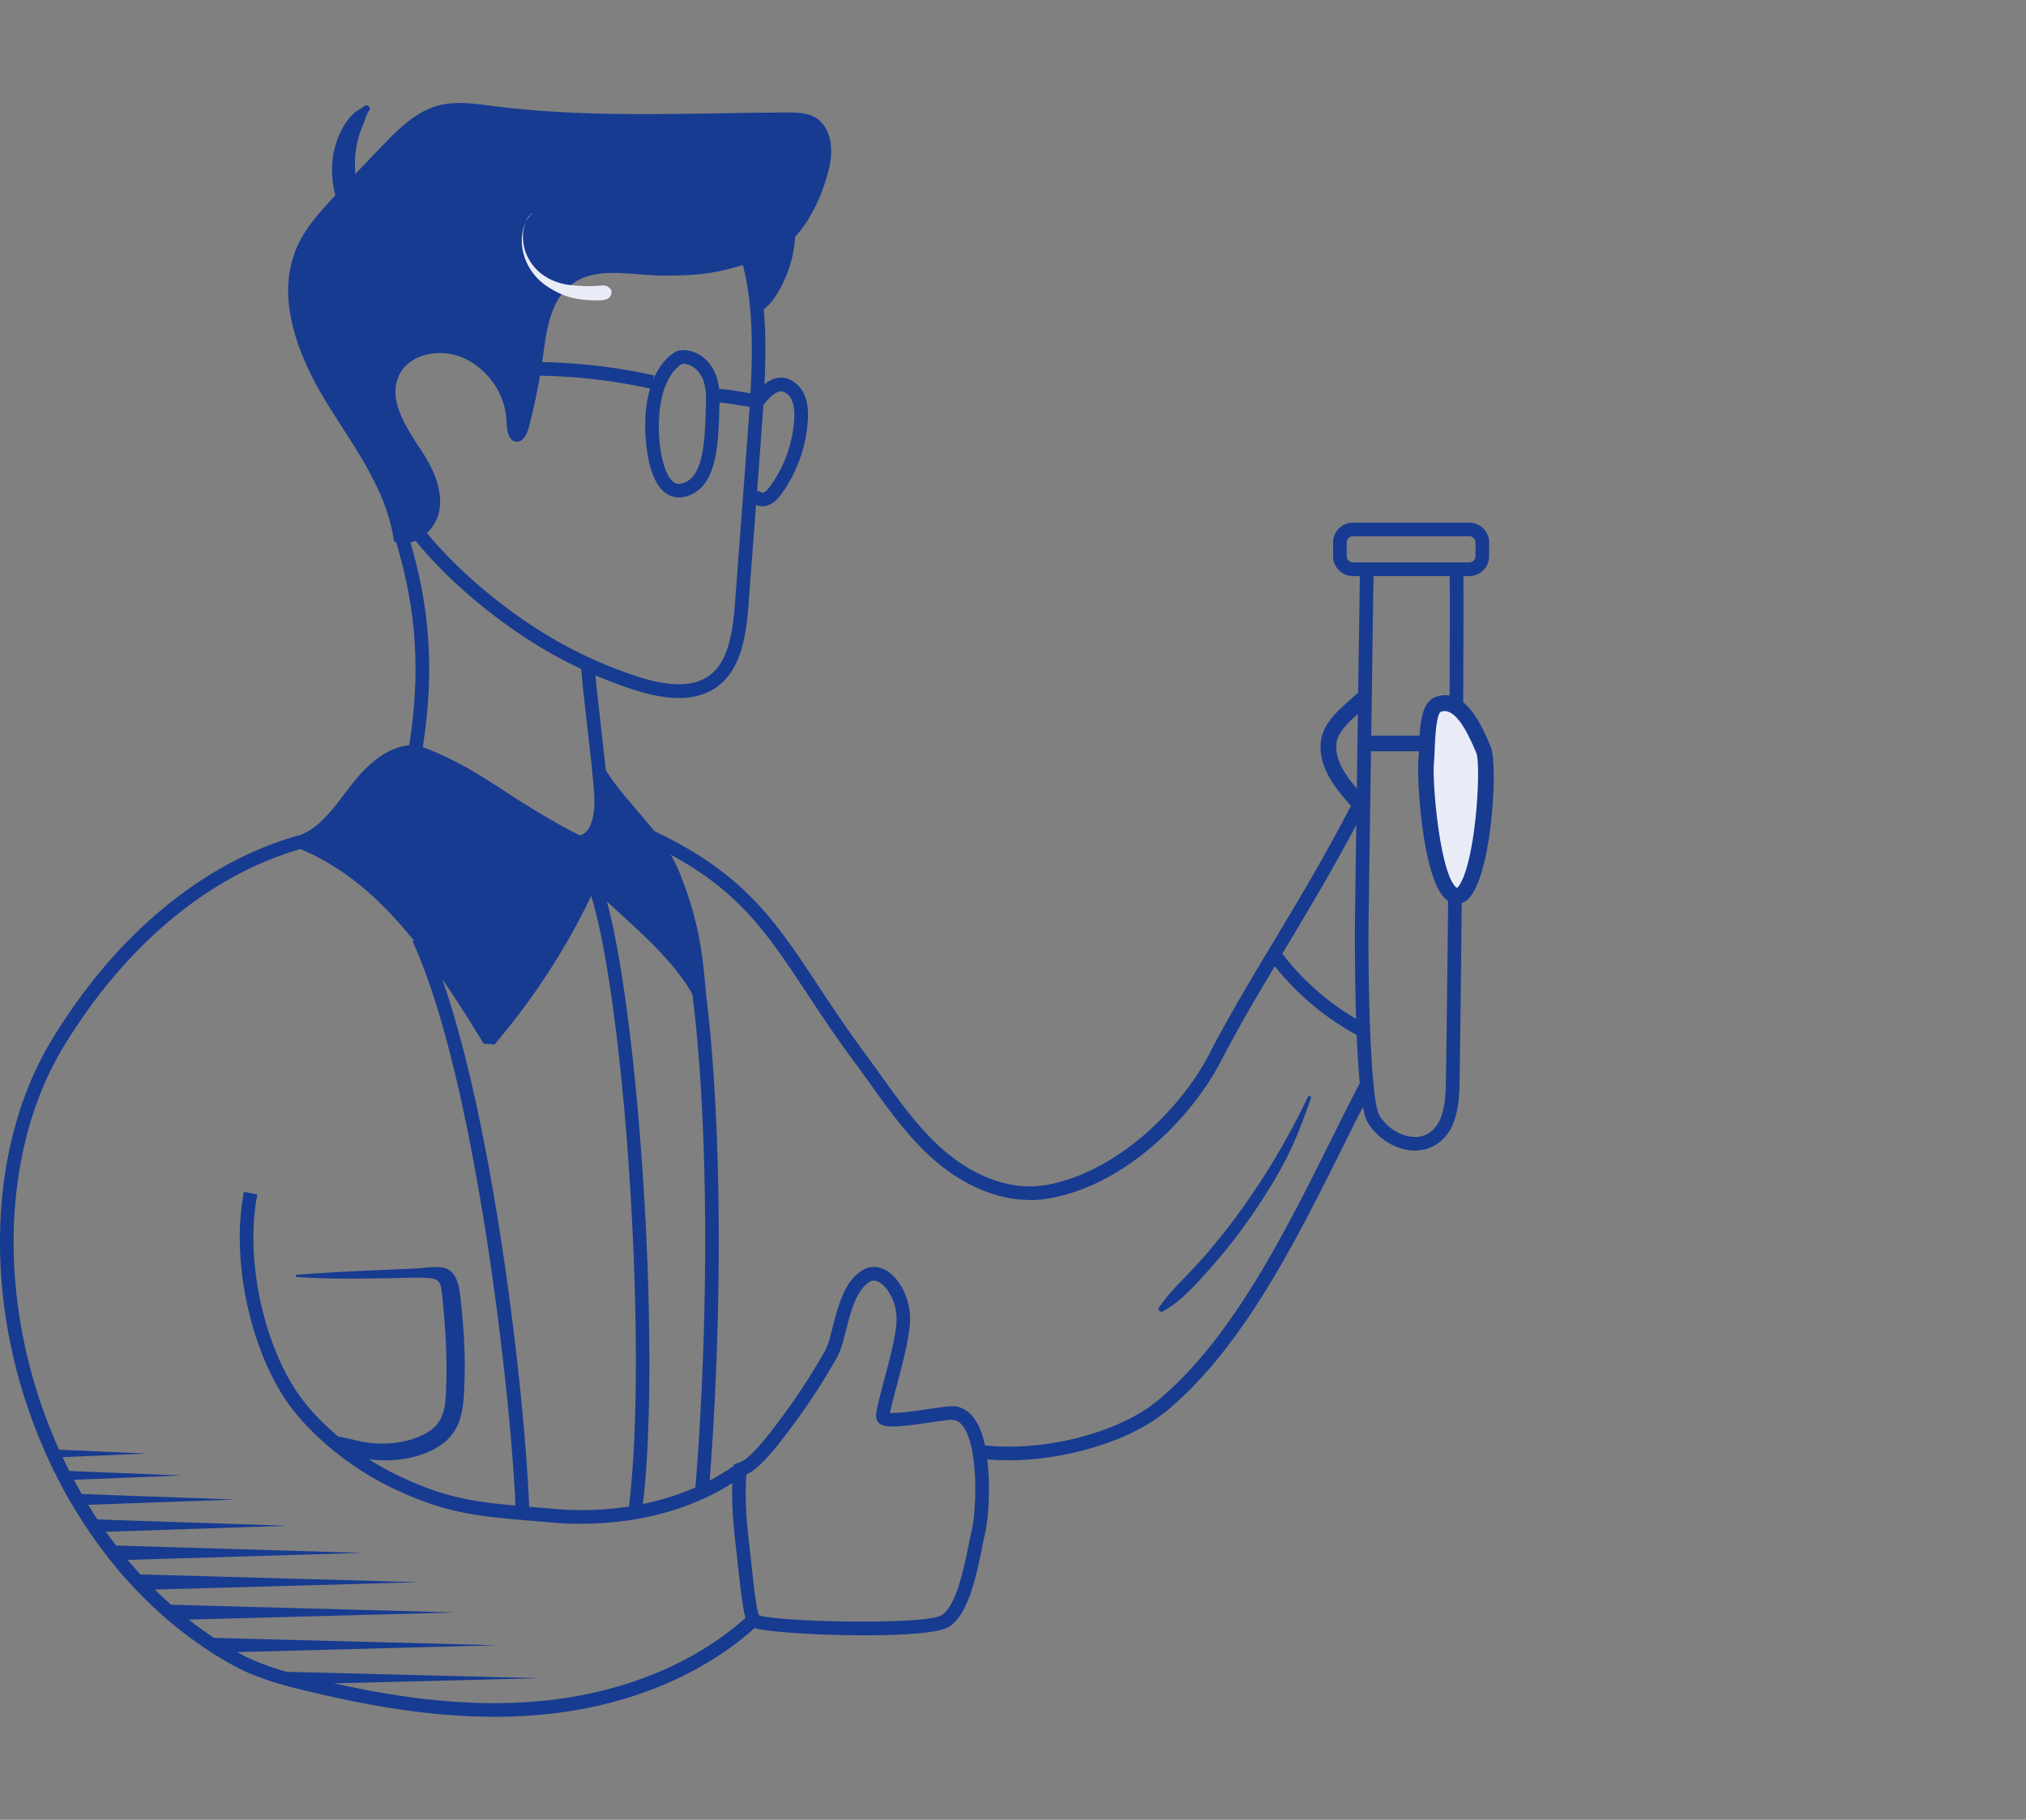 <svg width="118" height="106" fill="none" xmlns="http://www.w3.org/2000/svg"><rect width="100%" height="100%" fill="#808080" stroke="none"/><path d="M34.648 8.62v.795h-.131c-3.882.056-7.192 2.1-9.286 3.81-1.617 1.32-2.619 2.536-3.147 3.832-3.834 9.418 4.713 16.54 8.567 19.163a25.457 25.457 0 006.437 3.173c.961.314 1.764.465 2.456.465.69 0 1.267-.155 1.728-.477 1.184-.831 1.415-2.644 1.538-4.278l.719-9.57c.19-2.509.385-5.105.155-7.625-.151-1.654-.465-2.91-.982-3.956-1.347-2.712-4.581-4.537-8.05-4.537V8.62m-.004 0c3.54 0 7.188 1.805 8.762 4.978.651 1.312.93 2.779 1.06 4.238.235 2.58.04 5.177-.15 7.757l-.72 9.57c-.135 1.797-.4 3.832-1.875 4.87-.644.453-1.399.624-2.186.624-.901 0-1.843-.222-2.702-.505a26.4 26.4 0 01-6.64-3.272c-6.52-4.44-12.265-11.744-8.852-20.121.68-1.67 1.983-3.01 3.377-4.151 2.782-2.266 6.191-3.936 9.78-3.984h.142l.004-.004z" fill="#173B91"/><path d="M44.407 15.057c-2.452.883-3.66.994-5.738.998-1.855 0-3.941-.596-5.408.533-1.224.942-1.43 2.667-1.64 4.198a34.662 34.662 0 01-.827 4.119c-.1.382-.318.843-.711.823-.485-.024-.565-.692-.58-1.177-.056-1.626-1.149-3.169-2.663-3.761-1.275-.497-2.988-.179-3.588 1.054-.711 1.463.441 3.089 1.323 4.453.664 1.025 1.224 2.23 1.014 3.435-.211 1.204-1.506 2.262-2.643 1.809-.421-3.113-2.44-5.622-4.057-8.314-1.621-2.691-2.865-6.055-1.557-8.914.468-1.03 1.235-1.892 2.002-2.727.95-1.034 1.923-2.044 2.897-3.057.95-.99 1.967-2.02 3.294-2.378 1.041-.282 2.146-.107 3.219.028 5.662.724 11.392.394 17.101.374.565 0 1.165.008 1.65.298.905.537 1.048 1.809.818 2.835-.473 2.127-1.808 4.763-3.902 5.37h-.004z" fill="#173B91"/><path d="M33.567 49.487c.076 0 .151-.004.23-.016 1.141-.166 1.737-1.391 1.602-3.272-.083-1.157-.242-2.54-.397-3.876-.155-1.328-.314-2.7-.394-3.84l-.79.055c.083 1.157.242 2.54.397 3.876.155 1.328.314 2.7.393 3.841.076 1.046-.119 2.314-.921 2.43-.445.063-.926-.267-1.351-.561-.283-.2-.573-.398-.863-.605-2.094-1.467-4.454-3.125-6.85-4.003.691-4.358.437-8.155-.823-12.274l-.759.231c1.252 4.1 1.479 7.872.744 12.242l-.056.333.322.108c2.4.807 4.824 2.509 6.965 4.011l.867.609c.44.306 1.025.711 1.688.711h-.004z" fill="#173B91"/><path d="M24.174 43.782c-1.454-.008-2.627 1.157-3.513 2.314-.886 1.157-1.76 2.457-3.13 2.946 4.998 2.04 8.145 6.93 10.966 11.538a39.786 39.786 0 005.988-9.45c2.062 2.083 4.784 4.075 6.215 6.635-.223-2.914-.6-4.52-1.478-6.763-.87-2.214-3.08-3.972-4.328-6 0 0 .863 3.925-1.156 4.076-2.145-.986-6.091-3.682-7.017-4.159-.926-.477-2.547-1.14-2.547-1.14v.003z" fill="#173B91"/><path d="M28.803 60.834a39.898 39.898 0 005.81-9.025c.48.465.989.93 1.481 1.384 1.61 1.47 3.27 2.99 4.264 4.767l.743-.223c-.218-2.85-.584-4.524-1.506-6.874-.536-1.372-1.557-2.564-2.539-3.713-.68-.795-1.323-1.547-1.816-2.35l-.727.294c.143.648.382 2.5-.19 3.268a.758.758 0 01-.513.314c-1.363-.644-3.437-1.956-4.963-2.918-.89-.565-1.594-1.01-1.94-1.185-.93-.477-2.51-1.125-2.578-1.153l-.147-.032h-.016c-1.72 0-3 1.408-3.81 2.47l-.263.345c-.767 1.018-1.561 2.068-2.686 2.465l-.016.744c4.697 1.916 7.661 6.286 10.776 11.375l.64.051-.004-.004zm5.968-9.987l-.643.115a39.186 39.186 0 01-5.575 8.938c-2.917-4.731-5.758-8.798-10.077-10.878.914-.576 1.59-1.47 2.249-2.341l.258-.342c1.105-1.444 2.098-2.131 3.12-2.16.325.136 1.652.692 2.443 1.098.314.16 1.037.616 1.876 1.149 1.581.998 3.747 2.37 5.157 3.018l.195.035a1.582 1.582 0 001.188-.644c.449-.604.544-1.53.52-2.33.314.394.644.784.97 1.161.942 1.102 1.915 2.239 2.404 3.487.707 1.805 1.077 3.193 1.303 5.073-1.005-1.312-2.28-2.48-3.524-3.618-.66-.6-1.28-1.172-1.86-1.757l-.004-.004z" fill="#173B91"/><path d="M59.98 69.903c.301 0 .6-.02.893-.063 4.554-.676 8.523-4.68 10.284-8.115 1.033-2.012 2.296-4.119 3.635-6.353 1.618-2.7 3.29-5.491 4.868-8.604l-.707-.358c-1.566 3.09-3.23 5.864-4.844 8.552-1.347 2.242-2.615 4.365-3.66 6.397-1.724 3.364-5.61 7.081-9.695 7.69-1.935.286-4.124-.53-6.004-2.239-1.311-1.197-2.38-2.688-3.413-4.127-.298-.417-.596-.83-.898-1.24-1.1-1.483-1.999-2.843-2.794-4.044-2.53-3.828-4.363-6.596-9.755-9.088l-.333.72c5.19 2.4 6.874 4.95 9.425 8.806.799 1.208 1.705 2.576 2.817 4.075.302.405.596.819.89 1.228 1.057 1.475 2.15 3.002 3.525 4.254 1.78 1.619 3.834 2.501 5.761 2.501l.004.008zM39.54 28.976c.103 0 .21-.012.317-.036 1.884-.417 1.967-2.977 2.03-4.85.005-.179.013-.354.02-.52.025-.558.013-1.38-.38-2.084-.426-.764-1.248-1.2-2-1.066l-.083.024c-.075.032-1.824.807-1.867 4.266 0 .306-.008 3.034 1.124 3.956.25.203.536.306.842.306l-.004.004zm.27-7.784c.42 0 .822.326 1.025.683.294.53.302 1.201.282 1.662-.008.167-.012.346-.02.53-.052 1.61-.123 3.816-1.407 4.098a.528.528 0 01-.488-.111c-.569-.461-.847-2.024-.83-3.328.035-2.652 1.124-3.4 1.346-3.526.032 0 .06-.004.092-.004v-.004zm4.601 8.298c.06 0 .12-.005.179-.02.445-.092.735-.43.957-.744A8.227 8.227 0 0047.05 24.5c.068-.979-.155-1.698-.655-2.132-.322-.278-.672-.401-1.025-.365-.505.051-1.01.413-1.55 1.117l.632.485c.489-.636.81-.791.997-.807.087-.008.223 0 .425.175.302.262.43.76.382 1.475a7.447 7.447 0 01-1.36 3.82c-.126.18-.293.39-.468.426-.052.012-.135-.032-.151-.06l-.771-.143a.746.746 0 00.21.708c.183.187.442.29.696.29z" fill="#173B91"/><path d="M37.926 22.643l.171-.776a33.006 33.006 0 00-6.779-.779l-.008.795c2.222.024 4.447.283 6.62.764l-.004-.004zm6.481 1.117v-.795c-.366 0-.826-.076-1.275-.151-.481-.08-.974-.163-1.403-.163v.795c.365 0 .826.075 1.275.151.481.08.974.163 1.403.163zm-.227-5.578c.446-.187.767-.58 1.03-.99a7.067 7.067 0 001.108-3.61c-.417-.318-.755-.47-1.26-.608-.544-.148-1.211-.143-1.565.294-.23.286-.262.692-.183 1.05.08.357.247.691.386 1.03.377.925.592 1.84.485 2.834zM28.763 100c1.093 0 2.154-.056 3.191-.167 4.808-.513 9.14-2.354 12.199-5.184l-.54-.585c-2.937 2.716-7.105 4.48-11.746 4.978-3.807.41-7.931.052-12.986-1.125l-.365-.084a32.47 32.47 0 01-.545-.127 32.48 32.48 0 01-1.26-.322 16.524 16.524 0 01-1.27-.41 10.168 10.168 0 01-1.495-.672 19.343 19.343 0 01-1.975-1.24c-.445-.31-.894-.648-1.33-1.014a21.573 21.573 0 01-1.014-.882c-.29-.263-.58-.545-.862-.84-.326-.33-.6-.62-.839-.898a21.64 21.64 0 01-.687-.803 27.092 27.092 0 01-.664-.85c-.19-.251-.373-.502-.552-.764-.167-.243-.338-.49-.497-.736a27.87 27.87 0 01-.504-.81c-.127-.215-.259-.43-.378-.649a27.73 27.73 0 01-.429-.787c-.1-.183-.19-.358-.274-.537a14.606 14.606 0 01-.366-.76 9.08 9.08 0 01-.21-.464c-3.549-7.976-3.413-17.12.341-23.306 3.501-5.773 8.301-9.833 13.51-11.423.131-.044.255-.083.378-.115l-.21-.767c-.14.04-.279.079-.414.127-5.384 1.646-10.339 5.824-13.943 11.768-3.89 6.401-4.041 15.836-.393 24.038.067.159.143.326.218.485.111.254.239.513.374.775.083.179.182.366.286.557.139.266.282.537.437.803.123.223.254.445.39.664.17.282.341.56.52.835a28.056 28.056 0 001.08 1.543 23.508 23.508 0 001.39 1.706c.252.285.534.587.868.925.294.303.596.597.894.867.37.346.715.644 1.045.915.453.377.918.727 1.378 1.045a20.553 20.553 0 002.051 1.284c.5.279 1.04.521 1.601.72.41.155.862.298 1.331.43.398.11.823.222 1.288.33l.548.13.362.084c3.774.879 7.044 1.308 10.06 1.308l.008.004zM82.41 67.017c.476 0 .921-.132 1.299-.39 1.105-.755 1.275-2.17 1.3-3.586.11-6.99.257-22.507.222-29.966h-.795c.036 7.459-.111 22.964-.223 29.954-.02 1.205-.146 2.393-.953 2.946-.445.302-.934.278-1.268.203a2.688 2.688 0 01-1.657-1.217c-.548-.93-.667-8.488-.623-11.482l.29-20.312-.795-.012-.29 20.312c0 .104-.1 10.484.731 11.896a3.494 3.494 0 002.17 1.59c.198.044.397.068.591.068v-.004z" fill="#173B91"/><path d="M78.798 33.556h6.774c.64 0 1.16-.52 1.16-1.16v-.792c0-.64-.52-1.16-1.16-1.16h-6.77c-.64 0-1.16.52-1.16 1.16v.791c0 .64.52 1.161 1.16 1.161h-.004zm6.774-2.321c.203 0 .366.163.366.365v.791a.365.365 0 01-.366.366h-6.77a.365.365 0 01-.366-.366v-.79c0-.203.163-.366.366-.366h6.77z" fill="#173B91"/><path d="M84.488 52.012c1.653 1.507 2.4-7.176 1.919-8.325-.477-1.15-1.335-3.093-2.619-2.668-.75.25-.631 2.286-.73 3.336-.1 1.05.27 6.604 1.426 7.657h.004z" fill="#EAECF7"/><path d="M84.865 52.644a.904.904 0 00.52-.17c1.479-1.042 1.892-7.889 1.443-8.962-.473-1.133-1.454-3.499-3.183-2.926-.894.294-.95 1.717-.997 2.974-.012.278-.02.536-.04.755-.087.958.215 6.794 1.574 8.035.214.195.453.294.687.294h-.004zm-.731-11.224c.731 0 1.367 1.285 1.852 2.442.254.616.047 5.331-.783 7.307-.175.414-.31.529-.346.557-.004-.008-.028-.024-.06-.052-.921-.843-1.394-6.011-1.279-7.276.02-.23.032-.505.044-.799.02-.505.083-2.047.373-2.147a.598.598 0 01.203-.032h-.004zM50.347 95.253c2.202 0 4.252-.123 4.856-.461 1.18-.648 1.653-2.97 1.999-4.668.063-.31.119-.592.175-.819.047-.207.09-.489.135-.839.11-1.07.147-2.675-.088-3.987-.353-2.032-1.204-2.517-1.855-2.565-.25-.02-.708.044-1.49.16-.648.094-1.789.258-2.245.23.055-.318.246-1.03.4-1.618.346-1.293.772-2.903.772-3.865 0-.58-.14-1.16-.398-1.686l-.04-.067c-.33-.628-.798-1.07-1.299-1.217a1.256 1.256 0 00-1.013.123c-.064.04-.107.064-.151.1-.942.656-1.291 2.008-1.597 3.196-.1.394-.195.764-.302 1.062-.06.167-.116.294-.175.394l-.12.202c-.58.986-1.235 2.103-2.606 3.932-1.16 1.543-1.808 2.203-2.309 2.354l-.238.072-.04.246c0 .02-.083.529-.075 1.527.004.795.063 1.681.17 2.628l.144 1.28c.226 2.06.341 3.093.576 3.566.091.18.27.255.421.302.72.223 3.675.418 6.397.418h-.004zm5.122-12.544h.04c.703.052 1.013 1.22 1.132 1.913.219 1.232.187 2.747.08 3.757a8.6 8.6 0 01-.12.747c-.055.23-.115.517-.178.84-.278 1.367-.747 3.657-1.605 4.13-1.026.564-9.47.386-10.622-.012-.154-.433-.278-1.563-.456-3.205l-.144-1.28a24.121 24.121 0 01-.162-2.54 12.5 12.5 0 01.04-1.173c.623-.29 1.295-.994 2.463-2.54 1.399-1.865 2.066-3.002 2.658-4.008l.115-.199c.088-.143.163-.314.243-.533.119-.334.218-.723.325-1.133.27-1.058.58-2.254 1.296-2.755a.714.714 0 01.071-.048.47.47 0 01.402-.055c.298.087.62.42.846.866l.036.064c.187.393.29.843.29 1.272 0 .855-.413 2.41-.747 3.658-.378 1.415-.493 1.892-.417 2.17.155.585.985.525 3.143.207.496-.071 1.057-.155 1.275-.155l-.004.012zm23.253-35.746l.676-.613c-.855-.942-1.677-1.956-1.558-3.053.075-.676.803-1.32 1.446-1.892.187-.163.366-.322.525-.477l-.636-.656c-.15.147-.322.298-.497.453-.766.68-1.637 1.45-1.748 2.477-.163 1.475.838 2.72 1.788 3.769l.004-.008z" fill="#173B91"/><path d="M58.74 85.059c3.293 0 7.025-1.105 9.107-2.795 4.47-3.63 7.633-9.971 10.418-15.565l.127-.255a165.43 165.43 0 011.574-3.109l-.703-.37a149.78 149.78 0 00-1.554 3.07l-.155.306C74.8 71.863 71.68 78.12 67.346 81.644c-2.313 1.88-6.815 2.985-10.252 2.508l-.182-.023-.14.783c.076.012.148.024.223.032.56.075 1.144.115 1.748.115h-.004zm-24.855 3.693c3.596 0 6.902-.982 9.457-2.826l-.465-.644c-2.825 2.043-6.64 2.966-10.744 2.596-.413-.036-.799-.072-1.172-.1-3.111-.266-4.828-.41-7.868-1.876-1.895-.915-3.87-2.437-5.157-3.976a10.96 10.96 0 01-.819-1.113c-1.248-2.012-2.086-4.712-2.3-7.4l-.009-.047c-.103-1.36-.04-2.66.18-3.793l-.78-.15c-.238 1.232-.302 2.58-.19 4.01 0 0 0 .028.008.068.226 2.803 1.108 5.622 2.416 7.737.258.41.556.815.886 1.205 1.37 1.642 3.397 3.204 5.42 4.182 3.17 1.531 5.042 1.69 8.145 1.953.37.031.76.063 1.168.099a20.24 20.24 0 001.824.083v-.008z" fill="#173B91"/><path d="M37.406 87.937c1.192-9.386-.334-31.492-2.551-36.959l-.735.298c2.185 5.392 3.68 27.259 2.499 36.562l.787.1zm-7.371.203l.795-.024c-.175-6.198-2.241-25.298-6.076-33.611l-.723.334c3.735 8.095 5.833 27.35 6.004 33.301zm11.229-1.073c1.01-12.027.862-28.507-1.387-35.357l-.755.246C41.34 58.707 41.475 75.048 40.473 87l.791.068zm38.189-44.219h3.704v.914h-3.704v-.914zm-.123 17.597l.362-.708a14.84 14.84 0 01-5.094-4.306l-.636.477a15.617 15.617 0 005.368 4.54v-.003zm-2.968 3.498c-.421 1.201-.854 2.382-1.43 3.515-.577 1.133-1.296 2.274-2.035 3.344a30.196 30.196 0 01-2.309 2.962c-.834.938-1.74 2-2.853 2.62-.139.075-.33-.084-.23-.23.691-1.015 1.653-1.854 2.464-2.776a38.103 38.103 0 002.38-2.99 43.195 43.195 0 003.838-6.512c.044-.096.207-.028.17.071l.005-.004zm-59.086 10.31c1.943-.151 3.886-.235 5.833-.318.453-.02.91-.036 1.363-.068.43-.032.87-.107 1.295-.036.791.127.958.974 1.037 1.646.235 1.968.342 3.988.2 5.964-.06.83-.24 1.65-.816 2.282-.508.557-1.247.91-1.962 1.105a6.978 6.978 0 01-2.615.187c-.795-.091-1.657-.242-2.205-.879-.135-.158-.064-.5.195-.469.58.072 1.128.255 1.7.346.664.104 1.367.1 2.027-.02.611-.11 1.22-.31 1.736-.667.648-.45.838-1.134.89-1.885.111-1.662.036-3.352-.107-5.01a37.573 37.573 0 00-.115-1.149c-.052-.425-.104-.763-.592-.819-.752-.087-1.546-.02-2.301-.011-1.856.023-3.707.067-5.559-.072a.066.066 0 010-.131l-.004.004z" fill="#173B91"/><path d="M30.937 12.473c-.254.159-.39.612-.445.89-.064.33-.044.68.028 1.006.135.608.492 1.165.981 1.555.54.429 1.212.648 1.896.7.357.027.715.055 1.076.043.167-.008.338-.016.505-.032.258-.02.425 0 .592.219.08.103.048.25 0 .358-.151.326-.648.286-.95.282-.337 0-.671-.036-1.005-.087-.6-.092-1.192-.366-1.7-.692-.918-.593-1.518-1.59-1.526-2.696 0-.282.04-.564.127-.835.035-.115.083-.226.139-.33.071-.139.198-.258.254-.405.016-.036.06 0 .028.024z" fill="#EAECF7"/><path d="M7.628 91.69c.274.315.56.617.855.915l15.933-.445-16.788-.47zm-1.371-1.681c.219.294.446.584.676.867l14.177-.422-14.853-.445zM5.193 88.49c.162.25.333.501.504.748l11.043-.366-11.547-.382zm-.898-1.483c.123.223.254.441.385.66l9.032-.322-9.417-.338zm-.715-1.344c.087.183.182.366.281.549l6.732-.267-7.014-.282zm-.585-1.24c.068.159.14.318.215.473l5.344-.23-5.559-.243zm6.365 9.033c.335.31.676.612 1.03.898l16.184-.433-17.213-.465zm2.385 1.928c.429.306.87.593 1.323.867l15.906-.418-17.23-.449zm3.56 1.96c.425.16.862.298 1.303.422.422.119.847.226 1.272.326l13.573-.342-16.148-.406zm6.203-90.923c-.171.251-.227.525-.346.8a6.85 6.85 0 00-.278.787 5.758 5.758 0 00-.21 1.705c.015 1.09.413 2.191 1.163 2.99.608.652-.35 1.618-.98.982-1.046-1.05-1.563-2.5-1.515-3.972a5.02 5.02 0 01.525-2.087c.155-.314.341-.592.572-.855.23-.262.536-.413.81-.612.155-.111.366.107.263.262h-.004z" fill="#173B91"/></svg>